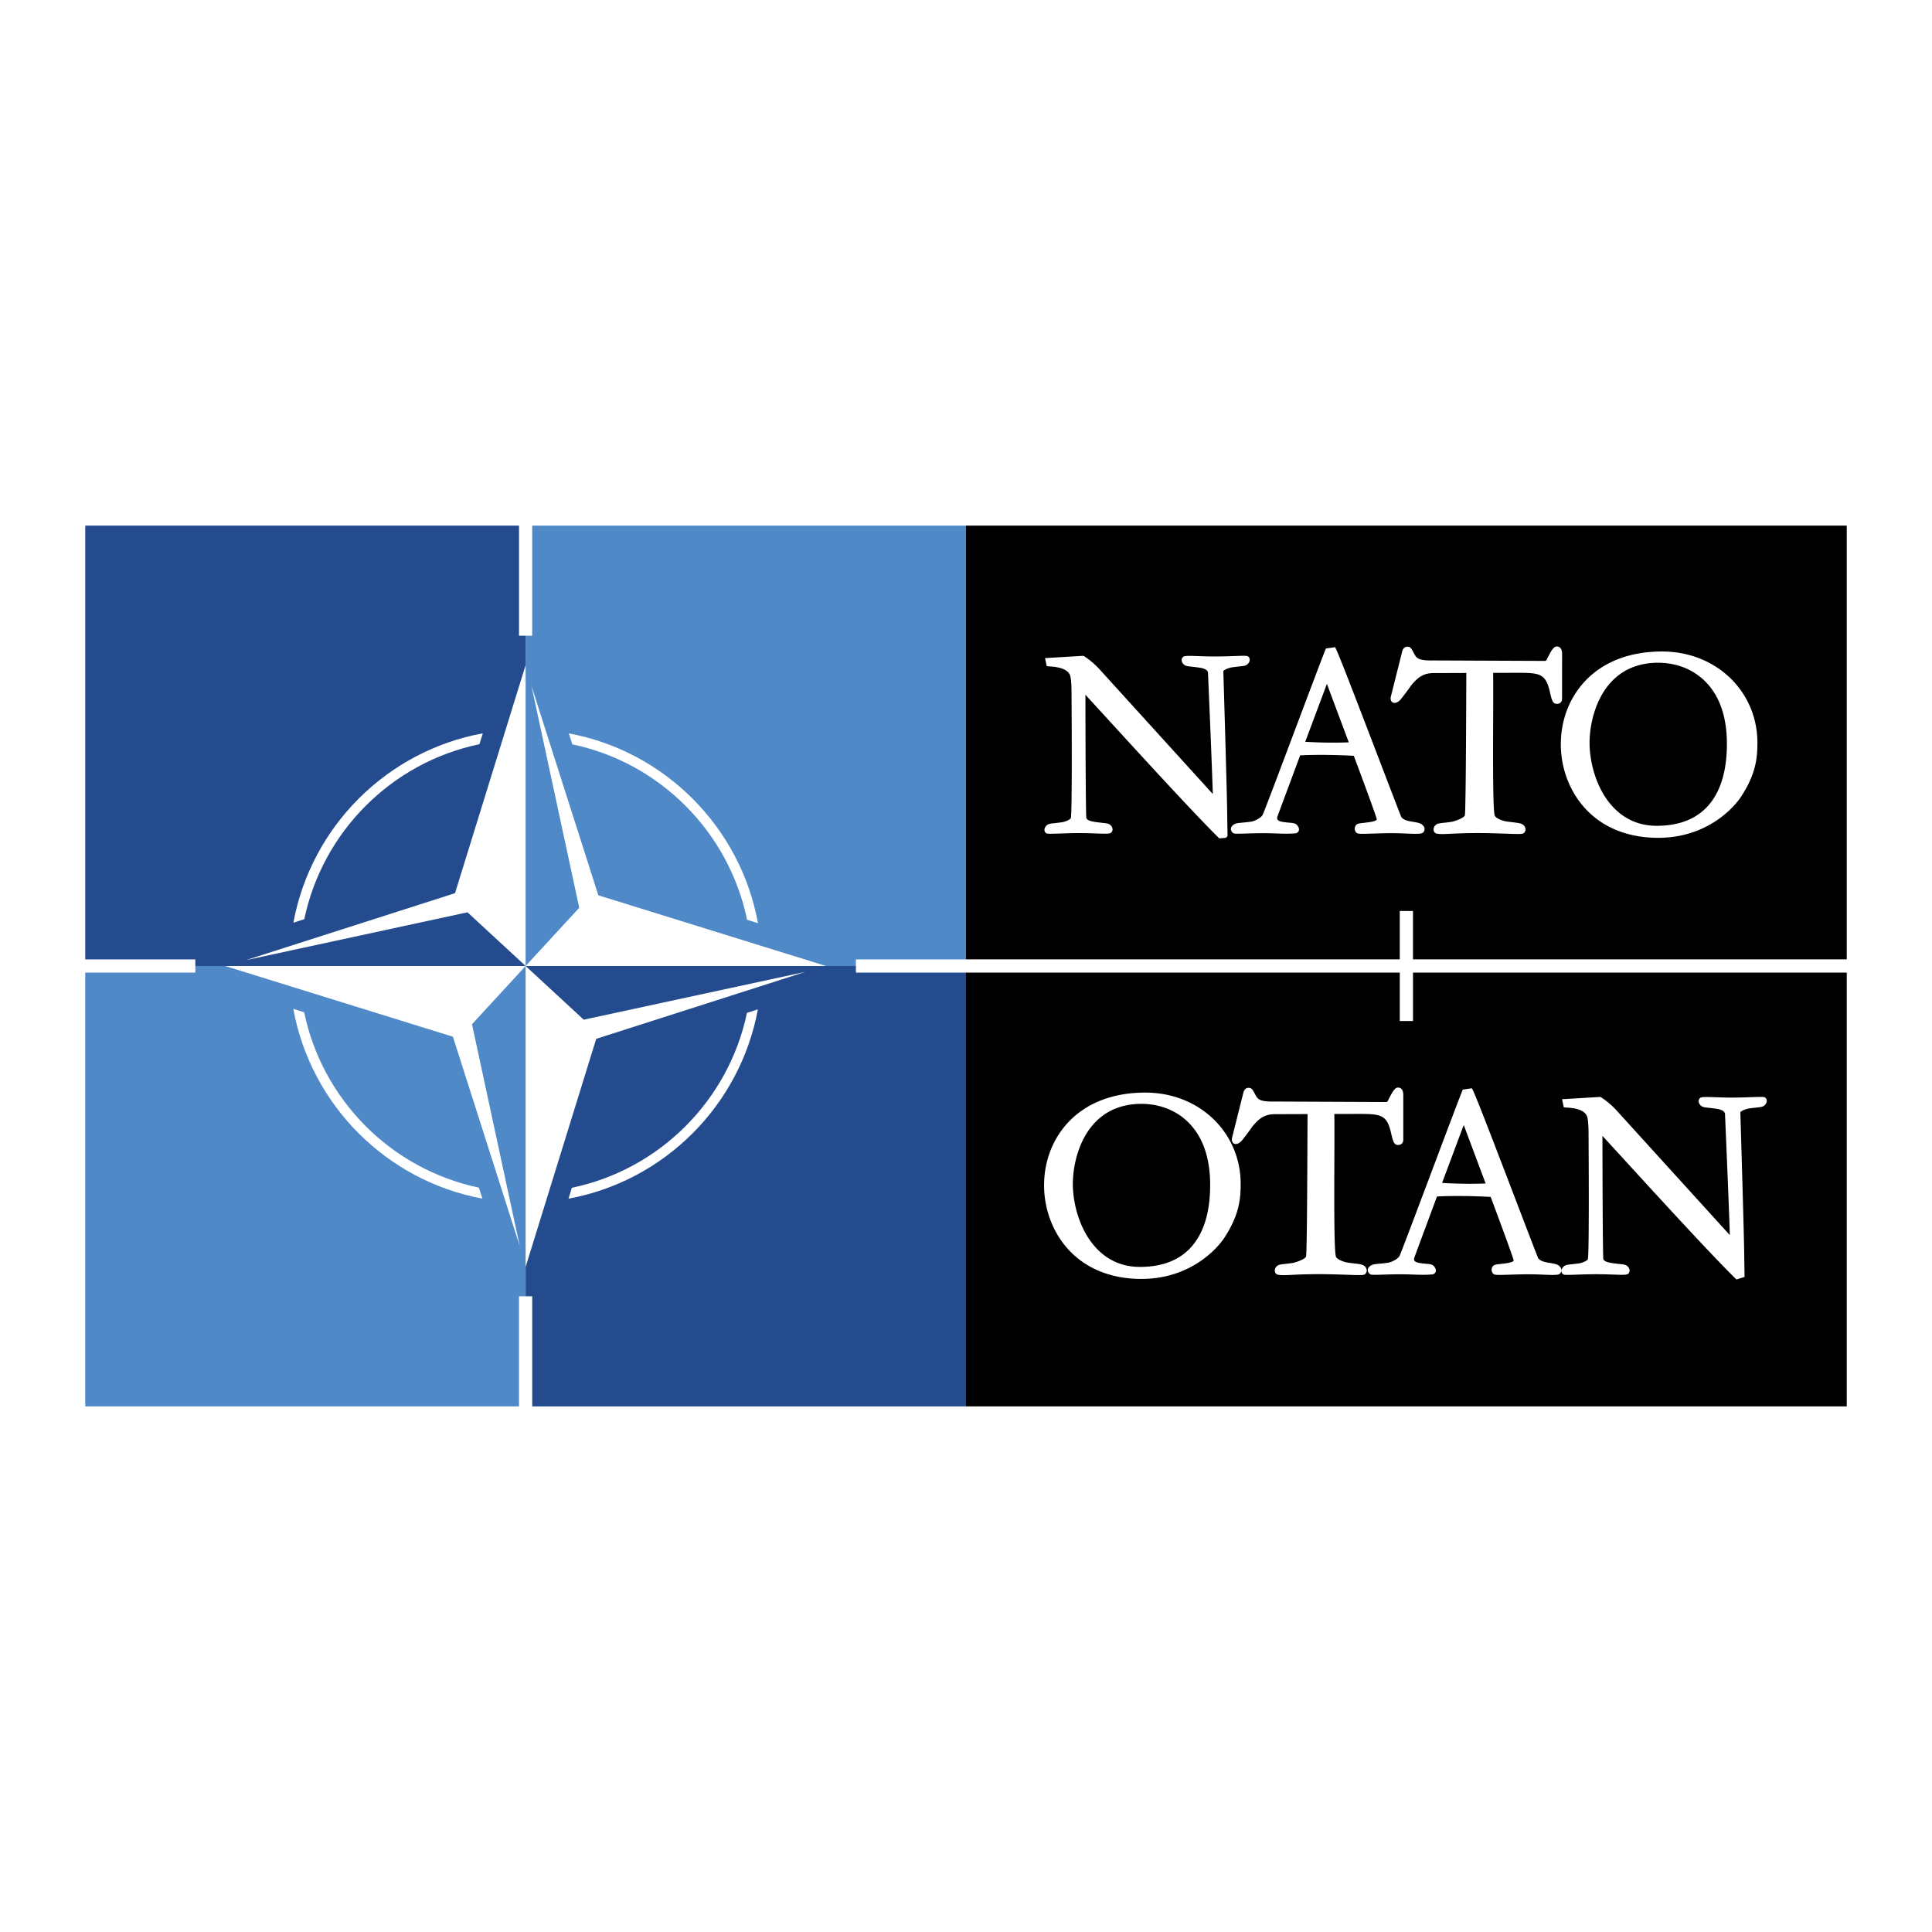 <svg xmlns="http://www.w3.org/2000/svg" width="2500" height="2500" viewBox="0 0 192.756 192.756"><g fill-rule="evenodd" clip-rule="evenodd"><path fill="#fff" d="M0 0h192.756v192.756H0V0z"/><path fill="#fff" d="M184.252 140.314H8.504V52.44h175.748v87.874z"/><path d="M19.489 97.037H8.504l.001 43.277 43.276.001v-10.984h.66V96.377l-5.349 5.81 4.767 22.144-6.672-20.897-22.722-7.055h-2.976v.658zm9.774 3.622l1.085.337c1.816 8.757 8.693 15.657 17.43 17.496l.35 1.092c-9.57-1.772-17.111-9.336-18.865-18.925zM96.379 52.44l-43.279.002v10.983h-.659v32.952l5.35-5.807-4.767-22.144 6.672 20.898 22.721 7.054h2.977v-.658h10.985V52.44zM56.754 73.172c9.572 1.772 17.116 9.339 18.869 18.932l-1.086-.336c-1.814-8.763-8.694-15.667-17.435-17.504l-.348-1.092z" fill="#4f89c8"/><path d="M51.782 63.425V52.442L8.505 52.44l-.001 43.28h10.984v.657h32.953l-5.8-5.356-22.11 4.775 20.866-6.684 7.044-22.754v30.019-32.952h-.659zm-3.612 9.739l-.337 1.087c-8.746 1.818-15.638 8.705-17.474 17.456l-1.089.35c1.771-9.585 9.323-17.137 18.9-18.893zM85.395 97.037v-.219h-.001v-.441H52.441l5.799 5.358 22.112-4.772-20.867 6.682-7.044 22.754v2.933h.659v10.984l43.279-.001V97.037H85.395zm-9.781 3.664c-1.771 9.582-9.322 17.133-18.895 18.89l.336-1.087c8.743-1.819 15.634-8.704 17.47-17.454l1.089-.349z" fill="#234b8d"/><path d="M173.662 79.554c-.107.165-2.688 4.036-8.232 4.036-2.85 0-5.279-.921-7.021-2.665-1.707-1.706-2.686-4.138-2.686-6.673 0-2.429.877-4.683 2.467-6.347 1.818-1.901 4.455-2.906 7.627-2.906 2.684 0 5.139.979 6.916 2.755 1.68 1.679 2.604 3.935 2.604 6.352-.001 1.48-.13 3.12-1.675 5.448zm-18.33-9.331c-.408 0-.502-.318-.713-1.238-.426-1.861-1.074-1.861-3.482-1.859l-2.168.007c.016.979.01 2.719.002 4.561-.014 3.955-.033 8.852.145 9.632.07.308.771.558 1.127.623l.666.086c.691.082 1.006.119 1.195.411.162.249.127.509-.09.677-.129.101-.385.1-1.762.052-.738-.025-1.656-.058-2.711-.063-1.311 0-2.164.041-2.785.071-.715.035-1.096.054-1.457-.021a.407.407 0 0 1-.258-.296.537.537 0 0 1 .111-.464c.191-.234.373-.254.859-.307.221-.023.473-.052.791-.098.424-.076 1.305-.414 1.348-.658.092-.605.125-8.776.139-12.703l.006-1.494-3.285.011c-.916.009-1.504.34-2.242 1.26-.168.254-.645.898-.98 1.317-.197.244-.525.487-.807.37-.105-.043-.273-.171-.232-.539l1.145-4.554c.037-.179.182-.481.486-.481.34 0 .4.111.65.58l.109.203c.211.343.379.614 1.852.583l11.133.047c.051 0 .15-.028.168-.083.434-.871.693-1.357 1.025-1.357.242.001.533.133.533.756l-.004 4.503c-.026.29-.217.465-.514.465zm-13.205 12.554a.49.49 0 0 1-.211.335c-.244.101-.664.089-1.514.055a34.48 34.48 0 0 0-1.781-.041c-.576.005-1.105.021-1.643.04-1.135.037-1.469.042-1.623-.062a.569.569 0 0 1-.148-.646c.117-.279.33-.303.795-.355.201-.022.441-.05.752-.098.16-.031.531-.104.613-.238-.029-.21-.684-2.011-1.605-4.502l-.693-1.858c-2.842-.153-4.762-.077-5.352-.044l-.756 2.031-.242.65-1.258 3.391c-.047.141-.049.25-.004.327.09.155.365.208.529.241.275.042.484.061.656.076.48.044.746.069.928.506a.42.42 0 0 1-.025.373.407.407 0 0 1-.318.182c-.607.058-1.188.038-1.859.016a34.516 34.516 0 0 0-1.594-.028c-.584.006-1.096.021-1.506.034-.93.028-1.104.028-1.211-.037a.511.511 0 0 1-.25-.384c-.008-.104.02-.258.195-.403.244-.2.432-.217.889-.258.225-.021.518-.047.92-.101.311-.042.99-.339 1.17-.697.145-.287 1.635-4.247 3.076-8.077l.061-.164c1.303-3.458 2.777-7.377 3.168-8.341l.906-.132c.176.175 1.893 4.651 4.309 10.957 1.166 3.048 2.174 5.681 2.299 5.971.197.331.762.428 1.064.479.787.127.922.176 1.123.401a.49.49 0 0 1 .14.401zm-19.674.663c-.127.14-.145.149-.164.151l-.639.056c-2.463-2.419-7.936-8.407-11.205-11.983l-2.152-2.349c.002 2.193.018 10.745.084 12.27.057.276.549.364.812.412.342.049.598.077.783.098.52.057.701.076.893.311.209.258.15.521.008.656-.143.134-.463.129-1.557.092a41.751 41.751 0 0 0-1.832-.037c-.607.004-1.209.025-1.691.042-1.102.038-1.307.039-1.418-.036a.391.391 0 0 1-.166-.266c-.014-.099-.002-.252.137-.424.189-.233.371-.253.857-.306.219-.024.473-.052.793-.098.381-.07.826-.295.848-.43.125-.755.086-9.586.059-12.922-.035-.885-.088-1.146-.143-1.295-.275-.773-1.527-.858-2.062-.894-.131-.009-.209-.014-.264-.027l-.17-.802 3.822-.229c.324.177.953.646 1.531 1.254l11.385 12.534c-.092-3.075-.393-10.032-.482-12.13-.061-.333-.57-.426-.812-.47-.381-.056-.656-.085-.82-.103-.486-.053-.668-.072-.859-.307-.207-.258-.15-.521-.008-.656.145-.135.465-.13 1.564-.091.52.019 1.166.041 1.824.036.609-.005 1.211-.026 1.693-.042 1.102-.039 1.307-.039 1.418.037.088.06.148.156.164.266.014.097.002.25-.137.422-.191.234-.373.254-.859.307-.213.022-.465.051-.791.097-.469.085-.85.309-.844.387.004.08.389 12.989.381 14.102l.039 2.313-.02.054zM96.378 52.441v43.273h43.278v-4.828h1.318v4.828h43.277V52.441H96.378zm33.845 21.567c.65.041 2.453.133 4.346.055l-2.184-5.833-2.162 5.778zm35.232-7.886c-1.854 0-3.383.59-4.547 1.754-1.709 1.707-2.316 4.351-2.316 6.255 0 1.867.652 4.698 2.488 6.535 1.143 1.144 2.559 1.724 4.211 1.724 2.389 0 4.201-.778 5.385-2.312 1.074-1.39 1.617-3.363 1.617-5.862 0-2.698-.727-4.793-2.158-6.226-1.625-1.626-3.629-1.868-4.68-1.868zM176.131 110.191c-.191.234-.373.254-.859.307-.205.021-.461.05-.791.097-.469.086-.85.309-.846.388.004.093.389 12.988.383 14.102l.037 2.312-.809.259c-2.492-2.435-7.949-8.404-11.209-11.971l-2.162-2.359c.004 2.192.018 10.746.084 12.27.059.275.566.368.811.411.375.056.643.084.82.103.486.053.666.072.859.307.207.259.148.521.006.656s-.463.13-1.561.091a40.165 40.165 0 0 0-1.828-.035 60.21 60.21 0 0 0-1.621.039c-1.189.042-1.377.042-1.488-.034a.39.39 0 0 1-.164-.266c-.016-.098-.004-.251.137-.423.191-.235.373-.255.857-.307.232-.025.482-.054.791-.097.389-.071.826-.293.848-.431.152-.907.061-12.806.061-12.923-.035-.885-.09-1.146-.143-1.296-.275-.771-1.527-.856-2.064-.893a1.874 1.874 0 0 1-.264-.027l-.17-.802 3.822-.229c.326.179.957.648 1.531 1.254l11.387 12.534c-.094-3.053-.393-9.996-.482-12.092-.061-.371-.572-.464-.816-.508-.387-.057-.666-.086-.818-.102-.484-.053-.666-.072-.859-.309-.238-.295-.115-.551-.006-.656.143-.133.463-.128 1.557-.09.521.018 1.17.041 1.83.035a59.609 59.609 0 0 0 1.697-.041c1.115-.038 1.303-.039 1.416.037a.384.384 0 0 1 .162.267c.014.098.003.25-.136.422zm-20.35 16.597a.496.496 0 0 1-.213.335c-.244.101-.664.089-1.516.054a34.468 34.468 0 0 0-1.777-.041c-.586.006-1.131.022-1.613.038-1.164.039-1.496.046-1.652-.062a.566.566 0 0 1-.148-.645c.117-.279.33-.304.797-.355.213-.023.451-.052.748-.096.16-.032.533-.104.615-.24-.027-.199-.666-1.966-1.607-4.503l-.689-1.856c-2.836-.152-4.762-.076-5.354-.044l-.812 2.181-1.443 3.891c-.049.14-.049.249-.004.326.09.154.365.209.527.24.271.041.479.061.645.075.494.046.76.069.939.507a.414.414 0 0 1-.023.373.41.41 0 0 1-.318.181c-.615.06-1.201.04-1.879.017a33.661 33.661 0 0 0-1.574-.027c-.59.006-1.123.022-1.512.035-.926.027-1.1.027-1.205-.038a.518.518 0 0 1-.252-.384c-.006-.104.021-.258.195-.402.244-.201.434-.218.893-.26.232-.021.523-.047.916-.101.312-.043.994-.34 1.172-.696.146-.294 1.74-4.531 3.148-8.27 1.229-3.269 2.76-7.336 3.156-8.312l.906-.132c.176.176 1.9 4.666 4.322 10.995 1.158 3.027 2.16 5.644 2.283 5.933.199.332.764.428 1.066.479.777.126.924.178 1.123.4a.505.505 0 0 1 .14.404zm-19.607.346c-.131.101-.387.1-1.768.051-.736-.025-1.654-.057-2.707-.063-1.352 0-2.229.044-2.809.073-.691.033-1.07.052-1.432-.023a.41.41 0 0 1-.26-.294.533.533 0 0 1 .113-.465c.191-.234.373-.255.859-.307.225-.025.477-.053.791-.099.424-.076 1.303-.415 1.346-.657.096-.61.125-8.851.141-12.811l.006-1.388-3.285.012c-.918.009-1.506.341-2.242 1.26-.164.248-.639.891-.98 1.317-.197.244-.527.487-.807.37-.084-.035-.275-.157-.232-.54l1.143-4.553c.039-.179.184-.482.488-.482.34 0 .4.111.65.579l.109.205c.211.342.377.613 1.85.581l11.135.048c.051 0 .15-.027.168-.083.434-.87.691-1.357 1.023-1.357.244.001.533.133.533.756l-.002 4.502c-.025.292-.219.467-.514.467-.408 0-.502-.317-.713-1.238-.428-1.859-1.074-1.859-3.48-1.858l-2.172.006c.018.98.01 2.721.004 4.562-.016 3.966-.033 8.853.145 9.632.07.308.77.559 1.127.624.309.044.564.074.73.094.625.073.941.11 1.131.402.194.298.073.55-.089.677zm-14.069-3.571c-.105.165-2.686 4.036-8.232 4.036-2.85 0-5.277-.921-7.021-2.664-1.705-1.707-2.684-4.14-2.684-6.674 0-2.429.875-4.683 2.467-6.347 1.818-1.901 4.455-2.906 7.627-2.906 2.684 0 5.139.979 6.916 2.755 1.678 1.68 2.604 3.936 2.604 6.352-.001 1.481-.13 3.12-1.677 5.448zm18.87-26.527v4.834h-1.318v-4.834H96.378v43.278h87.874V97.036h-43.277zm2.902 20.983c.648.041 2.443.134 4.346.056l-2.186-5.835-2.16 5.779zm-29.977-7.887c-1.854 0-3.383.59-4.547 1.754-1.709 1.708-2.316 4.352-2.316 6.256 0 1.867.65 4.698 2.488 6.535 1.143 1.143 2.559 1.723 4.209 1.723 2.391 0 4.203-.777 5.387-2.312 1.074-1.39 1.617-3.363 1.617-5.862 0-2.698-.727-4.793-2.158-6.227-1.625-1.625-3.629-1.867-4.68-1.867z"/></g></svg>
